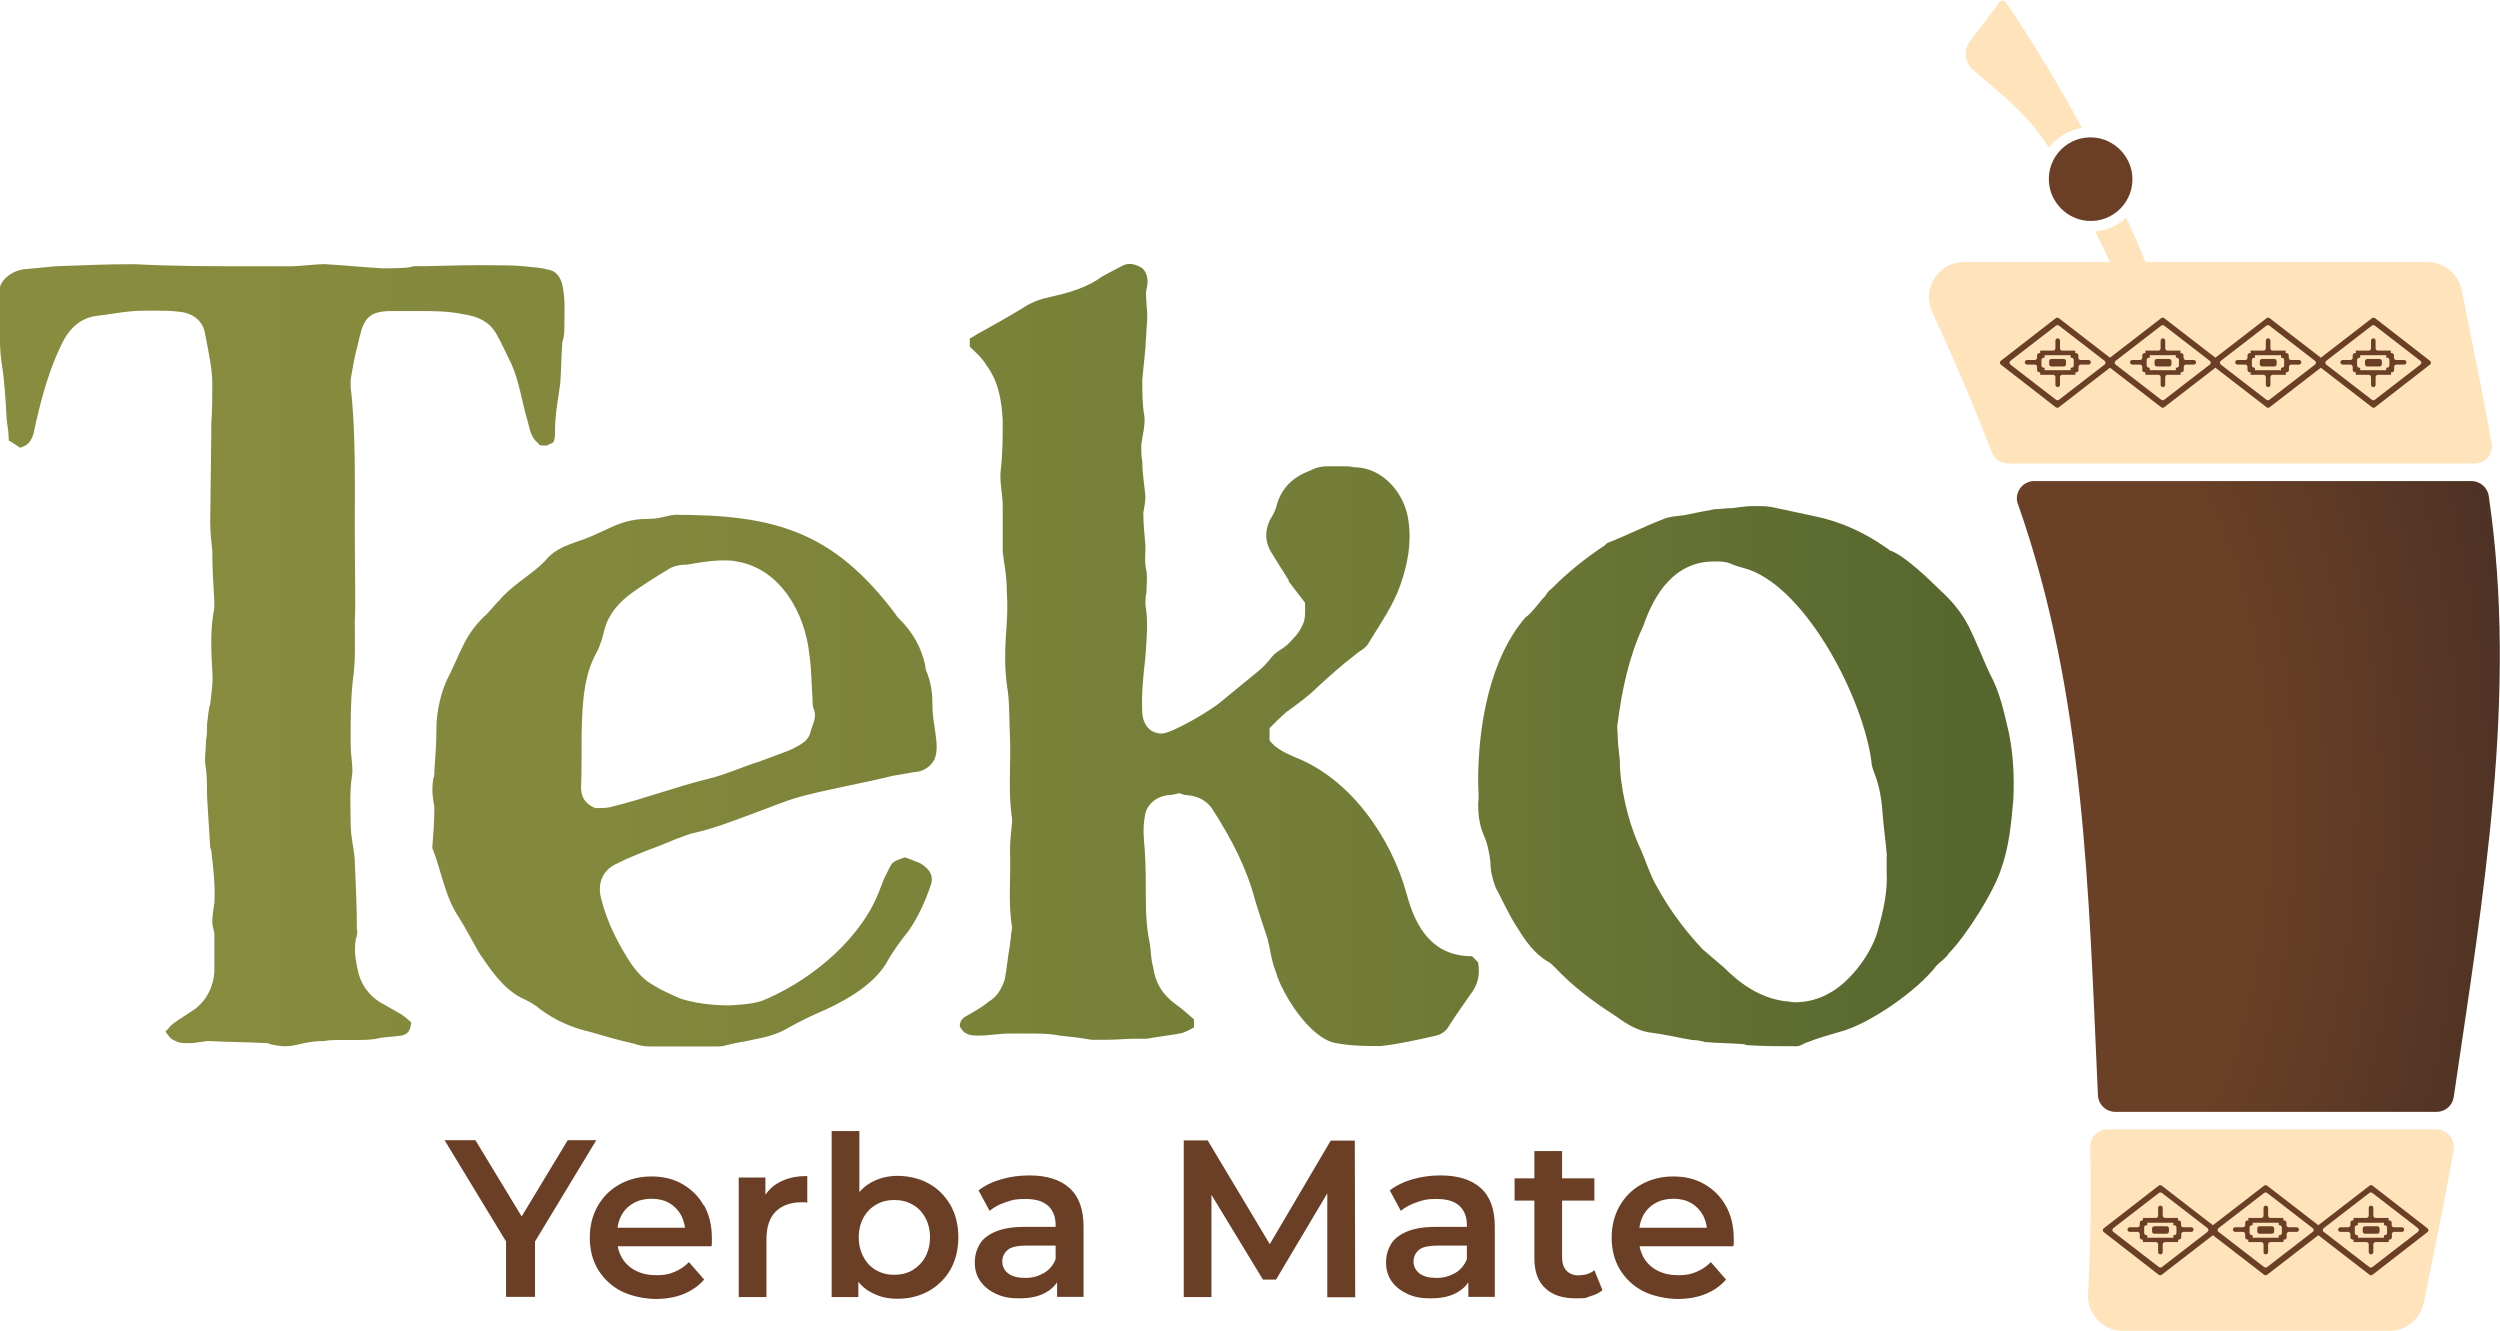 <svg viewBox="0 0 1200 639" xmlns:xlink="http://www.w3.org/1999/xlink" xmlns="http://www.w3.org/2000/svg" id="Layer_1"><defs><style>.cls-1{fill:url(#radial-gradient);}.cls-2{fill:url(#linear-gradient);}.cls-3{filter:url(#drop-shadow-2);}.cls-3,.cls-4,.cls-5{fill:#6a3f25;}.cls-4{filter:url(#drop-shadow-1);}.cls-6{fill:#ffe3bb;}</style><linearGradient gradientUnits="userSpaceOnUse" y2="314.4" x2="1285.7" y1="314.4" x1="42.7" id="linear-gradient"><stop stop-color="#888c3e" offset="0"></stop><stop stop-color="#82883c" offset=".2"></stop><stop stop-color="#727c37" offset=".5"></stop><stop stop-color="#59692f" offset=".7"></stop><stop stop-color="#465c2a" offset=".9"></stop></linearGradient><filter filterUnits="userSpaceOnUse" height="80.4" width="618.7" y="542.9" x="213.4" id="drop-shadow-1"><feOffset dy="0" dx="0"></feOffset><feGaussianBlur stdDeviation="1.7" result="blur"></feGaussianBlur><feFlood flood-opacity=".2" flood-color="#010101"></feFlood><feComposite operator="in" in2="blur"></feComposite><feComposite in="SourceGraphic"></feComposite></filter><filter filterUnits="userSpaceOnUse" height="40.1" width="40.1" y="66" x="983.4" id="drop-shadow-2"><feOffset dy="0" dx="0"></feOffset><feGaussianBlur stdDeviation="2.5" result="blur-2"></feGaussianBlur><feFlood flood-opacity=".2" flood-color="#010101"></feFlood><feComposite operator="in" in2="blur-2"></feComposite><feComposite in="SourceGraphic"></feComposite></filter><radialGradient gradientUnits="userSpaceOnUse" gradientTransform="translate(0 -414.5) scale(1 2.1)" r="194.7" fy="382.3" fx="892.3" cy="382.3" cx="1084.1" id="radial-gradient"><stop stop-color="#6a4026" offset=".5"></stop><stop stop-color="#3e2a25" offset="1"></stop></radialGradient></defs><path d="M258.7,213.1c-3.9-3-4.4-6.9-5.4-10.9-2.9-9.4-3.9-18.8-7.9-27.7-2.5-4.9-4.4-9.4-6.9-13.8-3.4-6.4-9.3-8.9-16.2-9.9-7.4-1.5-14.2-1.5-21.6-1.5h-12.8c-12.3,0-13.7,4.9-16.2,16.3-1.5,5.4-2.5,11.4-3.4,16.8v3.5c2.5,19.3,2,48.2,2,67.9s.5,36.1,0,44c0,9.9.5,19.3-1,29.2-1,9.4-1,19.3-1,28.7s1.5,11.9.5,17.8c-1,6.9-.5,14.3-.5,21.3s1.5,11.9,2,17.8v1c.5,10.9,1,21.8,1,32.6.5,1.5,0,3-.5,4.5-1,5.9,0,11.4,1.5,17.3,2,6.4,6.4,11.4,12.3,14.3,2.5,1.5,5.4,3,7.9,4.5,1.5,1,3.4,2.5,4.9,4-.5,4.5-2,5.9-5.4,6.4-3.9.5-7.9.5-11.8,1.5-3.4.5-6.4.5-9.8.5h-7.9c-2,0-4.4,0-6.9.5-3.9,0-7.9.5-11.8,1.5-2,.5-4.4,1-6.9,1s-4.9-.5-7.4-1c-.5-.5-1-.5-1.5-.5-9.3-.5-18.7-.5-28-1-1.5,0-2.9.5-4.4.5-2,.5-3.9.5-5.9.5s-3.4,0-5.4-1c-2.5-1-2.5-1.5-4.9-4.5,1.5-1.5,2.5-3,3.9-4,3.4-2.5,6.9-4.5,10.3-6.9,5.9-4.5,8.8-10.9,9.3-17.8v-17.8c0-2-1-4-1-5.9,0-3,.5-6.4,1-9.4.5-8.4-.5-16.8-1.5-25.2,0-.5-.5-1-.5-1.5-.5-7.9-1-16.3-1.5-24.2,0-4.5,0-8.9-.5-13.4-1-4.5,0-9.4,0-13.8.5-2.5.5-5.4.5-7.9.5-3,.5-6.4,1.5-9.4.5-4.9,1.5-10.4,1-15.8-.5-8.9-1-18.3.5-27.7.5-1.5.5-3.5.5-5.4-.5-8.4-1-16.3-1-24.7-.5-4.5-1-9.4-1-13.8s.5-37.3.5-41.7v-4.9c.5-6.9.5-13.8.5-20.3s-2-15.8-3.4-23.2c-1-6.9-6.4-10.4-12.8-10.9-3.9-.5-8.3-.5-12.3-.5s-8.3,0-12.3.5c-4.9.5-9.8,1.5-14.7,2-7.4,1-12.3,5.4-15.7,11.4-7.4,14.3-11.3,29.7-14.7,45.5-1,3-2.5,5.4-6.4,6.4-1.5-1-2.9-2-5.4-3.5,0-3.5-.5-6.4-1-9.9-.5-9.4-1-18.8-2.5-27.7-1.5-11.4-.5-22.7-1-34.1,0-4.9,5.4-9.4,11.3-10.4,5.4-.5,10.8-1,15.7-1.5,12.8-.5,25-1,37.8-1,18.7,1,37.3,1,56,1h18.7c5.4,0,11.3-1,16.7-1,9.3.5,18.7,1.5,28,2,2,0,13.3,0,14.2-1,9.8,0,19.6-.5,29.5-.5h6.9c5.9,0,11.8,0,17.2.5,3.4.5,7.4.5,10.8,1.5,4.4.5,6.4,3.5,7.4,7.4,1.5,6.4,1,12.9,1,19.3s-.5,5.9-1,8.4c-.5,6.4-.5,13.4-1,19.8-1,7.4-2.5,14.8-2.5,22.3s-1,5.4-3.9,7.4c-1.5,0-2.9,0-3.9-.5ZM441.6,414.3c4.9,2.9,6.9,6.4,4.9,11.3-2.5,7.4-5.9,14.7-10.3,21.1-3.9,4.9-7.9,10.3-10.8,15.7-6.9,11.3-21.6,19.1-33.4,24.1-4.4,2-9.3,4.4-13.7,6.9-4.9,2.9-10.3,4.4-15.7,5.4-3.9,1-8.3,1.5-12.3,2.5-2,.5-3.4,1-5.4,1h-32.9c-2.9,0-5.4-.5-8.3-1.5-6.9-1.5-13.3-3.4-20.1-5.4-8.8-2-16.7-5.4-24.1-10.8-2.9-2.5-6.4-4.4-9.8-5.9-8.8-4.9-14.2-13.3-19.6-21.1-3.4-5.9-6.4-11.8-9.8-17.2-6.9-10.3-8.3-22.1-12.8-33.4.5-6.4,1-13.3,1-19.6-1-5.4-1.5-10.3,0-15.7v-1.5c.5-6.9,1-14.2,1-21.1s2-17.2,5.9-24.5c2.5-4.9,4.4-9.8,6.9-14.7,2.5-5.4,5.9-9.8,9.8-13.7,2.9-2.5,4.9-5.4,7.4-7.9,5.4-6.4,12.8-10.8,19.1-16.2,1.5-1.5,2.9-2.5,3.9-3.9,3.9-4.4,9.3-6.4,14.7-8.3,4.9-1.5,9.8-3.9,14.2-5.9,5.9-2.9,11.8-4.9,18.7-4.9s9.3-1.5,13.7-2c48.1,0,76.1,7.9,106,47.6.5,1,1,1.5,2,2.5,6.4,6.4,10.3,13.3,12.3,22.1,0,1.5.5,2.9,1,3.9,2,5.4,2.5,10.3,2.5,15.7s1,9.3,1.5,13.7c.5,3.9,1,7.9-.5,11.8-1.5,2.9-3.9,4.9-7.4,5.9-4.4.5-8.3,1.5-12.3,2-13.7,3.4-28,5.9-41.7,9.3-8.3,2-16.2,5.4-24.1,8.3-9.3,3.4-19.1,7.4-29.5,9.8-2.9.5-5.9,2-8.8,2.9-4.9,2-9.3,3.9-13.7,5.4-4.9,2-9.8,3.9-14.7,6.4-6.9,2.9-9.8,9.3-7.9,16.7,2.9,11.8,8.3,22.1,14.7,31.9,2.9,3.9,5.9,7.4,10.3,9.8,3.9,2.5,8.3,4.4,12.8,6.4,7.4,2.5,16.2,3.4,24.1,3.4,5.9-.5,12.3-.5,18.2-3.4,22.1-9.8,45.7-29.5,54-53,1-2,1.5-4.4,2.5-5.9,3.4-6.9,2.5-6.4,9.3-8.8,2.5,1,5.4,2,7.4,2.9ZM293.3,387.3c16.2-3.9,31.4-9.8,47.6-13.7,7.9-2,15.2-5.4,23.1-7.9,5.4-2,10.8-3.9,15.7-5.9,3.9-2,8.3-3.9,9.3-8.3,1-3.9,3.4-7.4,1.5-11.3-.5-1.5-.5-3.4-.5-4.9-.5-7.4-.5-14.2-1.5-21.1-2-19.6-13.7-41.2-34.9-44.7-2-.5-4.4-.5-6.4-.5-5.9,0-11.3,1-17.2,2-2.9,0-6.4.5-8.8,2-6.4,3.9-12.8,7.9-18.2,11.8-5.9,4.4-10.8,9.8-12.8,17.2-1,3.9-2,7.9-3.9,11.3-5.4,9.8-6.4,20.6-6.9,31.4-.5,11.3,0,22.1-.5,33.4,0,4.4,2,7.9,6.9,9.8,2.5,0,4.9,0,7.4-.5ZM618.7,278.8c-2.9-4.9-5.9-9.3-8.8-14.2-2.5-4.4-2.9-9.3-.5-14.7,1.5-2.5,2.9-4.9,3.4-7.4,2.5-8.8,8.3-13.7,16.2-16.7,2.9-1.5,5.4-2,8.3-2h6.4c2,0,4.4,0,6.4.5,13.7,0,24.5,12.8,26,26,1.5,10.8-.5,20.6-3.9,30.4-3.4,9.8-9.3,18.2-14.7,27-2,3.9-3.9,3.9-7.4,6.9-6.4,4.9-11.8,9.8-17.7,15.2-4.4,4.4-9.3,7.9-14.7,11.8-2.9,2.5-5.9,5.4-8.3,7.9v5.9c2.9,3.9,7.4,5.9,11.8,7.9,27,10.3,46.6,38.8,54,65.8,4.4,16.7,12.8,29.9,31.4,29.9,1,1,2,2,2.9,2.9,1,5.9,0,10.8-3.9,15.7-3.4,4.9-6.9,9.8-10.3,15.2-1.5,2.5-3.9,3.9-6.4,4.4-8.8,2-17.2,3.9-26,4.9-7.9,0-14.2,0-22.1-1.5-12.3-2.5-25.5-23.6-28.5-34.4-2-4.9-2.5-10.3-3.9-15.7-2-5.9-3.9-11.8-5.9-18.2-3.9-15.2-11.3-29.5-20.1-43.2-2.5-4.4-6.9-6.9-12.3-7.4-1.5,0-2.9-.5-3.9-1-2,.5-3.9,1-5.9,1-6.4,1-10.3,5.4-10.8,10.3-1,5.4-.5,10.8,0,16.2.5,7.9.5,15.7.5,23.6s.5,14.7,2,21.6c.5,3.9.5,7.4,1.5,10.8,1,7.4,4.4,13.3,11.3,18.2,2.9,2,5.4,4.4,8.3,6.9v3.9c-2,1-4.4,2.5-6.9,2.9-5.4,1-10.3,1.5-15.7,2.5h-5.9c-4.4,0-8.8.5-13.3.5h-7.4c-5.4-1-10.3-1.5-15.2-2-4.9-1-9.8-1-14.7-1h-9.3c-4.9,0-10.3,1-15.2,1s-6.9-1-8.8-4.4c0-3.4,2-4.4,3.9-5.4,3.4-2,6.9-3.9,9.8-6.4,4.4-2.5,6.4-6.4,7.9-10.8,1-5.4,1.5-11.3,2.5-16.7,0-1.5.5-2.9.5-4.4s.5-2.5.5-3.9c-2-11.8-.5-24.5-1-36.3,0-4.9.5-9.3,1-14.2v-1.5c-2-13.3-.5-26-1-39.3-.5-8.3,0-16.7-1.5-25-1-7.9-1-15.2-.5-23.1.5-6.9,1-13.7.5-20.6,0-5.4-.5-10.8-1.5-16.2,0-1.5-.5-2.9-.5-4.4v-21.6c0-5.4-1.5-11.3-1-16.7,1-8.3,1-16.2,1-24.5-.5-9.3-2-18.7-7.9-26.5-2-3.4-4.9-5.9-7.9-8.8v-3.9c2-1,3.9-2.5,5.9-3.4,6.9-3.9,13.3-7.4,19.6-11.3,4.4-2.9,8.8-4.4,13.7-5.4,8.8-2,17.2-4.4,24.5-9.8,2.9-1.5,5.4-2.9,8.3-4.4s3.4-1.5,4.9-1.5,3.4.5,5.9,2c2.9,2.9,2.9,6.9,2,10.3-.5,2.5,0,4.4,0,6.9.5,3.9.5,7.9,0,12.3,0,2.9-.5,5.9-.5,8.8-.5,4.9-1,10.3-1.5,15.2,0,5.9,0,11.8,1,17.7.5,4.4-1,9.3-1.5,13.7,0,2.9,0,5.4.5,7.9,0,5.4,1,11.3,1.5,16.7,0,2.5-.5,4.9-1,7.9,0,5.4.5,10.3,1,15.7,0,4.4-.5,8.3.5,12.3.5,3.4,0,6.9,0,10.3-.5,2-.5,3.9-.5,5.9,1.5,8.3.5,16.7,0,25-1,8.8-2,17.7-1.5,27,.5,6.4,4.4,9.8,9.3,9.8s24.1-11.3,29-15.7c5.9-4.9,11.3-9.3,16.7-13.7,2.5-2,4.4-3.9,6.4-6.4,2.9-3.9,4.9-3.9,8.3-6.9,2.9-2.9,5.4-5.4,6.9-8.8,2-3.4,1.5-6.9,1.5-11.3-2.5-3.4-5.4-6.9-7.9-10.3ZM732.9,295.9c3.4-2.9,5.9-6.9,8.8-9.8,1-1.5,1.5-2.5,2.9-3.4,7.9-7.9,16.2-14.7,26-21.1,0-.5.5-.5,1-1,8.8-3.4,17.7-7.9,26.5-11.3,3.4-1.5,6.9-1.5,10.3-2,4.9-1,9.8-2,14.7-2.9,2.5,0,5.4-.5,8.3-.5,3.4-.5,7.4-1,10.8-1s5.4,0,8.3.5c6.9,1.5,13.7,2.9,20.6,4.4,12.3,2.5,24.1,7.9,34.4,15.2,1,.5,1.5,1.5,2.5,1.5,6.9,2.9,17.7,13.3,23.6,19.1,5.4,4.9,10.3,10.8,13.7,17.7,3.4,6.9,6.4,14.7,9.8,22.1,4.9,8.8,6.9,18.7,9.3,29,2,10.3,2.5,20.6,2,31.4-1,11.3-2,22.6-5.9,33.4-3.4,10.8-16.7,31.9-25,40.3-1.5,2.5-3.9,3.9-5.9,5.9-9.3,12.3-32.9,28.5-46.6,31.9-4.9,1.5-10.3,2.9-15.2,4.9-2,.5-3.4,2-5.4,2-7.9,0-15.7,0-23.6-.5-.5,0-1.5-.5-2-.5-5.9-.5-12.3-.5-18.2-1-2-.5-3.9-1-6.4-1-5.9-1-12.3-2.5-18.7-3.4-6.4-.5-12.3-3.9-17.7-7.9-10.8-6.9-20.6-14.2-29.5-23.6-1-1-2-2-2.9-2.5-6.9-3.9-11.3-10.3-15.2-16.7-3.9-5.9-6.9-12.8-10.3-19.1-1.5-3.9-2.5-7.9-2.5-12.3-.5-4.4-1.5-9.3-3.4-13.3-2-4.9-2.5-9.8-2.5-14.7.5-3.4,0-6.9,0-10.8,0-26,5.4-58.9,23.1-79ZM905.7,410.8c-.5-6.4-1.5-13.3-2-19.6-.5-7.4-1.5-14.2-4.4-21.1-.5-1.5-1-2.9-1-4.4-3.9-30.4-30.9-82.5-58.9-92.3-2.9-1-5.9-1.5-8.8-2.9-2.5-1-4.9-1-7.9-1-18.7,0-28.5,15.2-33.9,30.9-6.9,14.7-10.3,30.9-12.3,46.6-.5,2,0,3.9,0,6.4s.5,7.4,1,11.3c0,12.8,3.9,29,8.8,40.3,3.4,6.9,5.4,14.7,9.3,21.1,5.9,10.8,13.3,20.6,21.6,29.5,3.4,2.9,6.9,5.9,10.3,8.8,8.3,8.3,17.7,14.7,29.5,16.2,1.5,0,2.9.5,4.4.5,5.9,0,11.8-1.5,16.7-4.4,10.3-5.4,21.1-20.1,23.6-31.4,2.5-8.8,4.4-17.7,3.9-27v-7.4Z" class="cls-2"></path><path d="M256.8,596.1v26.4h-13.9v-26.6l-29.5-48.6h14.8l22.2,36.6,22.1-36.6h13.7l-29.5,48.8ZM337.9,578.5c2.5,4.4,3.8,9.7,3.8,15.8s0,1.1,0,1.9c0,.8,0,1.4-.2,2h-45c.4,2,1,3.8,2,5.5,1.5,2.6,3.7,4.7,6.6,6.2,2.9,1.5,6.2,2.2,10,2.2s6.1-.5,8.7-1.6c2.6-1.1,4.9-2.6,6.9-4.7l7.3,8.4c-2.6,3-5.9,5.3-9.8,6.9-3.9,1.6-8.4,2.4-13.4,2.4s-11.9-1.3-16.7-3.8c-4.8-2.5-8.4-6-11.1-10.4-2.6-4.4-3.9-9.5-3.9-15.2s1.3-10.8,3.8-15.2c2.5-4.4,6-7.9,10.5-10.4,4.5-2.5,9.6-3.8,15.3-3.8s10.6,1.2,14.9,3.7c4.4,2.5,7.8,5.9,10.3,10.4ZM296.3,589.3h32.5c-.3-2.1-.9-4.1-1.8-5.9-1.4-2.5-3.3-4.5-5.7-5.9-2.4-1.4-5.3-2.1-8.6-2.1s-6.1.7-8.6,2.1c-2.5,1.4-4.5,3.4-5.9,6-.9,1.7-1.5,3.7-1.8,5.8ZM367.4,573.5v-8.3h-12.8v57.4h13.3v-27.7c0-6,1.5-10.5,4.5-13.4,3-2.9,7.1-4.4,12.2-4.4s.9,0,1.4,0c.5,0,1,0,1.5.2v-12.8c-5.4,0-9.9,1-13.6,3.1-2.8,1.5-4.9,3.5-6.6,6ZM456.2,578.4c2.5,4.4,3.8,9.6,3.8,15.5s-1.3,11.1-3.8,15.5c-2.5,4.4-6,7.8-10.4,10.3-4.4,2.4-9.3,3.7-14.9,3.7s-9.1-1.1-13-3.2c-2.3-1.2-4.2-2.9-5.9-4.9v7.3h-12.8v-79.7h13.3v29.3c1.6-1.9,3.5-3.4,5.6-4.6,3.8-2.1,8.1-3.2,12.8-3.2s10.6,1.2,14.9,3.7c4.4,2.4,7.8,5.9,10.4,10.3ZM446.4,593.9c0-3.7-.8-6.8-2.3-9.5-1.5-2.7-3.5-4.8-6.1-6.2-2.5-1.5-5.5-2.2-8.8-2.2s-6,.7-8.6,2.2c-2.6,1.5-4.6,3.5-6.1,6.2-1.5,2.7-2.3,5.9-2.3,9.5s.8,6.7,2.3,9.5c1.5,2.8,3.5,4.9,6.1,6.3,2.6,1.5,5.4,2.2,8.6,2.2s6.2-.7,8.8-2.2c2.5-1.5,4.6-3.6,6.1-6.3,1.5-2.8,2.3-5.9,2.3-9.5ZM520.1,588.9v33.6h-12.7v-7c-1.3,2-3.1,3.6-5.4,4.9-3.3,1.9-7.5,2.8-12.7,2.8s-8.1-.7-11.3-2.2c-3.2-1.5-5.7-3.5-7.5-6.1-1.8-2.6-2.6-5.6-2.6-8.9s.8-6.1,2.3-8.7c1.5-2.6,4.1-4.6,7.6-6.1,3.5-1.5,8.2-2.3,14-2.3h14.9v-.9c0-3.9-1.2-7-3.6-9.2-2.4-2.2-6-3.3-10.9-3.3s-6.3.5-9.3,1.5c-3.1,1-5.7,2.4-7.9,4.2l-5.3-9.8c3.1-2.4,6.8-4.2,11.1-5.4,4.2-1.2,8.6-1.8,13.2-1.8,8.4,0,14.8,2,19.3,6,4.5,4,6.8,10.2,6.8,18.5ZM506.7,604.6v-6.7h-14c-4.5,0-7.6.7-9.2,2.2-1.6,1.5-2.4,3.3-2.4,5.5s1,4.3,2.9,5.7c1.9,1.4,4.6,2.1,8.1,2.1s6.2-.8,8.9-2.3c2.6-1.5,4.5-3.7,5.7-6.7ZM638.8,547.4l-29.3,49.8-29.8-49.8h-11.5v75.2h13.3v-49.1l24.7,40.7h6.3l24.6-41.4v49.9h13.4l-.2-75.2h-11.5ZM717.5,588.9v33.6h-12.7v-7c-1.3,2-3.1,3.6-5.4,4.9-3.3,1.9-7.5,2.8-12.7,2.8s-8.1-.7-11.3-2.2c-3.2-1.5-5.7-3.5-7.5-6.1-1.8-2.6-2.6-5.6-2.6-8.9s.8-6.1,2.3-8.7c1.5-2.6,4.1-4.6,7.6-6.1,3.5-1.5,8.2-2.3,14-2.3h14.9v-.9c0-3.9-1.2-7-3.6-9.2-2.4-2.2-6-3.3-10.9-3.3s-6.3.5-9.3,1.5c-3.1,1-5.7,2.4-7.9,4.2l-5.3-9.8c3.1-2.4,6.8-4.2,11.1-5.4,4.2-1.2,8.6-1.8,13.2-1.8,8.4,0,14.8,2,19.3,6,4.5,4,6.8,10.2,6.8,18.5ZM704.1,604.6v-6.7h-14c-4.5,0-7.6.7-9.2,2.2-1.6,1.5-2.4,3.3-2.4,5.5s1,4.3,2.9,5.7c1.9,1.4,4.6,2.1,8.1,2.1s6.2-.8,8.9-2.3c2.6-1.5,4.5-3.7,5.7-6.7ZM757.9,612.2c-2.6,0-4.6-.8-6-2.3-1.4-1.5-2.1-3.6-2.1-6.3v-27.3h15.5v-10.7h-15.5v-13.1h-13.3v13.1h-9.5v10.7h9.5v27.7c0,6.3,1.7,11.1,5.2,14.3,3.4,3.3,8.3,4.9,14.6,4.9s4.7-.3,7-1c2.3-.6,4.3-1.6,5.9-2.9l-3.9-9.6c-1.9,1.6-4.4,2.4-7.3,2.4ZM832.2,594.3c0,.5,0,1.1,0,1.9,0,.8,0,1.4-.2,2h-45c.4,2,1,3.8,2,5.5,1.5,2.6,3.7,4.7,6.6,6.2,2.9,1.5,6.2,2.2,10,2.2s6.1-.5,8.7-1.6c2.6-1.1,4.9-2.6,6.9-4.7l7.3,8.4c-2.6,3-5.9,5.3-9.8,6.9-3.9,1.6-8.4,2.4-13.4,2.4s-11.9-1.3-16.7-3.8c-4.8-2.5-8.4-6-11.1-10.4-2.6-4.4-3.9-9.5-3.9-15.2s1.3-10.8,3.8-15.2c2.5-4.4,6-7.9,10.5-10.4,4.5-2.5,9.6-3.8,15.3-3.8s10.6,1.2,14.9,3.7c4.4,2.5,7.8,5.9,10.3,10.4,2.5,4.4,3.8,9.7,3.8,15.8ZM786.8,589.3h32.5c-.3-2.1-.9-4.1-1.8-5.9-1.4-2.5-3.3-4.5-5.7-5.9-2.4-1.4-5.3-2.1-8.6-2.1s-6.1.7-8.6,2.1c-2.5,1.4-4.5,3.4-5.9,6-.9,1.7-1.5,3.7-1.8,5.8Z" class="cls-4"></path><path d="M1195.9,212.6c-1.5-8.7-3.1-17.4-4.8-26l-9.5-47.3c-1.6-7.8-8.5-13.5-16.5-13.5h-135.3c-.2-.6-.5-1.2-.7-1.8-2.7-6.5-5.6-13.1-8.5-19.5-4,3.7-9.2,6.1-14.9,6.6,2.4,4.9,4.8,9.8,7.2,14.7h-70.2c-5.7,0-11,2.9-14.1,7.7-3.1,4.8-3.6,10.8-1.2,16l7.3,16.2c7.6,16.9,14.7,34,21.4,51.4,1.2,3.3,4.4,5.4,7.9,5.4h223.8c5.2,0,9.2-4.7,8.3-9.9Z" class="cls-6"></path><path d="M999.2,61.3c-10.8-20.1-22.6-39.7-35.4-58.8l-1-1.4c-.9-1.3-2.8-1-3.4.2-.2.5-.4,1-.8,1.4l-12.9,16.9c-3,3.9-2.8,9.3.4,13l16.8,14.6c7.9,6.9,14.9,14.8,20.6,23.6,3.8-4.9,9.3-8.3,15.6-9.4Z" class="cls-6"></path><path d="M1002.3,621.2c-.2,4.7,1.4,9.1,4.6,12.4,3.2,3.4,7.5,5.2,12.2,5.2h127.8c8,0,14.9-5.7,16.5-13.5l9.5-47.3c1.7-8.7,3.3-17.3,4.8-26,.9-5.1-3.1-9.9-8.3-9.9h-157.7c-4.7,0-8.5,3.9-8.4,8.6.5,23.5.2,47-1,70.5Z" class="cls-6"></path><path d="M1023.5,84.4c-.8-9.7-8.7-17.6-18.4-18.4-12.4-1-22.6,9.3-21.6,21.6.8,9.7,8.7,17.6,18.4,18.4,12.4,1,22.6-9.3,21.6-21.6Z" class="cls-3"></path><path d="M1166.4,173.2l-26.4-20.5c-.4-.3-1-.3-1.4,0l-24.6,19-24.6-19c-.4-.3-1-.3-1.4,0l-24.6,19-24.6-19c-.4-.3-1-.3-1.4,0l-24.6,19-24.6-19c-.4-.3-1-.3-1.4,0l-26.4,20.5c-.6.4-.6,1.3,0,1.8l26.4,20.5c.4.3,1,.3,1.4,0l24.6-19,24.6,19c.4.3,1,.3,1.4,0l24.6-19,24.6,19c.4.3,1,.3,1.4,0l24.6-19,24.6,19c.4.3,1,.3,1.4,0l26.4-20.5c.6-.4.6-1.3,0-1.8ZM1010.2,175l-21.9,16.9c-.4.3-1,.3-1.4,0l-21.9-16.9c-.6-.4-.6-1.3,0-1.8l21.9-16.9c.4-.3,1-.3,1.4,0l21.9,16.9c.6.4.6,1.3,0,1.8ZM1060.7,175l-21.9,16.9c-.4.3-1,.3-1.4,0l-21.9-16.9c-.6-.4-.6-1.3,0-1.8l21.9-16.9c.4-.3,1-.3,1.4,0l21.9,16.9c.6.4.6,1.3,0,1.8ZM1111.2,175l-21.9,16.9c-.4.3-1,.3-1.4,0l-21.9-16.9c-.6-.4-.6-1.3,0-1.8l21.9-16.9c.4-.3,1-.3,1.4,0l21.9,16.9c.6.4.6,1.3,0,1.8ZM1161.8,175l-21.9,16.9c-.4.3-1,.3-1.4,0l-21.9-16.9c-.6-.4-.6-1.3,0-1.8l21.9-16.9c.4-.3,1-.3,1.4,0l21.9,16.9c.6.4.6,1.3,0,1.8ZM1143.3,173.4v1.4c0,.6-.5,1.1-1.1,1.1h-5.9c-.6,0-1.1-.5-1.1-1.1v-1.4c0-.6.5-1.1,1.1-1.1h5.9c.6,0,1.1.5,1.1,1.1ZM1153.9,172.8h-3.7c-.6,0-1.1-.5-1.1-1.1v-1.1c0-.6-.5-1.1-1.1-1.1h-.4v-1.2h-6.2c-.6,0-1.1-.5-1.1-1.1v-3.7c0-.6-.5-1.1-1.1-1.1s-1.1.5-1.1,1.1v3.7c0,.6-.5,1.1-1.1,1.1h-6.2v1.2h-.4c-.6,0-1.1.5-1.1,1.1v1.1c0,.6-.5,1.1-1.1,1.1h-3.7c-.6,0-1.1.5-1.1,1.1s.5,1.1,1.1,1.1h3.7c.6,0,1.1.5,1.1,1.1v1.5c0,.6.5,1.1,1.1,1.1h.4v1.2h6.2c.6,0,1.1.5,1.1,1.1v3.7c0,.6.5,1.1,1.1,1.1s1.1-.5,1.1-1.1v-3.7c0-.6.5-1.1,1.1-1.1h6.3v-1.2h.4c.6,0,1.1-.5,1.1-1.1v-1.5c0-.6.5-1.1,1.1-1.1h3.7c.6,0,1.1-.5,1.1-1.1s-.5-1.1-1.1-1.1ZM1146.9,175.4c0,.6-.5,1.1-1.1,1.1h-.4v1.2h-12.5v-1.2h-.4c-.6,0-1.1-.5-1.1-1.1v-2.6c0-.6.5-1.1,1.1-1.1h.4v-1.2h12.5v1.2h.4c.6,0,1.1.5,1.1,1.1v2.6ZM1092.8,173.4v1.4c0,.6-.5,1.1-1.1,1.1h-5.9c-.6,0-1.1-.5-1.1-1.1v-1.4c0-.6.5-1.1,1.1-1.1h5.9c.6,0,1.1.5,1.1,1.1ZM1103.4,172.8h-3.7c-.6,0-1.1-.5-1.1-1.1v-1.1c0-.6-.5-1.1-1.1-1.1h-.4v-1.2h-6.2c-.6,0-1.1-.5-1.1-1.1v-3.7c0-.6-.5-1.1-1.1-1.1s-1.1.5-1.1,1.1v3.7c0,.6-.5,1.1-1.1,1.1h-6.2v1.2h-.4c-.6,0-1.1.5-1.1,1.1v1.1c0,.6-.5,1.1-1.1,1.1h-3.7c-.6,0-1.1.5-1.1,1.1s.5,1.1,1.1,1.1h3.7c.6,0,1.1.5,1.1,1.1v1.5c0,.6.5,1.1,1.1,1.1h.4v1.2h6.2c.6,0,1.1.5,1.1,1.1v3.7c0,.6.5,1.1,1.1,1.1s1.1-.5,1.1-1.1v-3.7c0-.6.5-1.1,1.1-1.1h6.3v-1.2h.4c.6,0,1.1-.5,1.1-1.1v-1.5c0-.6.5-1.1,1.1-1.1h3.7c.6,0,1.1-.5,1.1-1.1s-.5-1.1-1.1-1.1ZM1096.4,175.4c0,.6-.5,1.1-1.1,1.1h-.4v1.2h-12.5v-1.2h-.4c-.6,0-1.1-.5-1.1-1.1v-2.6c0-.6.5-1.1,1.1-1.1h.4v-1.2h12.5v1.2h.4c.6,0,1.1.5,1.1,1.1v2.6ZM1042.3,173.4v1.4c0,.6-.5,1.1-1.1,1.1h-5.9c-.6,0-1.1-.5-1.1-1.1v-1.4c0-.6.5-1.1,1.1-1.1h5.9c.6,0,1.1.5,1.1,1.1ZM1052.9,172.8h-3.7c-.6,0-1.1-.5-1.1-1.1v-1.1c0-.6-.5-1.1-1.1-1.1h-.4v-1.2h-6.2c-.6,0-1.1-.5-1.1-1.1v-3.7c0-.6-.5-1.1-1.1-1.1s-1.1.5-1.1,1.1v3.7c0,.6-.5,1.1-1.1,1.1h-6.2v1.2h-.4c-.6,0-1.1.5-1.1,1.1v1.1c0,.6-.5,1.1-1.1,1.1h-3.7c-.6,0-1.1.5-1.1,1.1s.5,1.1,1.1,1.1h3.7c.6,0,1.1.5,1.1,1.1v1.5c0,.6.5,1.1,1.1,1.1h.4v1.2h6.2c.6,0,1.1.5,1.1,1.1v3.7c0,.6.5,1.1,1.1,1.1s1.1-.5,1.1-1.1v-3.7c0-.6.5-1.1,1.1-1.1h6.3v-1.2h.4c.6,0,1.1-.5,1.1-1.1v-1.5c0-.6.5-1.1,1.1-1.1h3.7c.6,0,1.1-.5,1.1-1.1s-.5-1.1-1.1-1.1ZM1045.9,175.4c0,.6-.5,1.1-1.1,1.1h-.4v1.2h-12.5v-1.2h-.4c-.6,0-1.1-.5-1.1-1.1v-2.6c0-.6.5-1.1,1.1-1.1h.4v-1.2h12.5v1.2h.4c.6,0,1.1.5,1.1,1.1v2.6ZM991.7,173.4v1.4c0,.6-.5,1.1-1.1,1.1h-5.9c-.6,0-1.1-.5-1.1-1.1v-1.4c0-.6.5-1.1,1.1-1.1h5.9c.6,0,1.1.5,1.1,1.1ZM1002.4,172.8h-3.7c-.6,0-1.1-.5-1.1-1.1v-1.1c0-.6-.5-1.1-1.1-1.1h-.4v-1.2h-6.2c-.6,0-1.1-.5-1.1-1.1v-3.7c0-.6-.5-1.1-1.1-1.1s-1.1.5-1.1,1.1v3.7c0,.6-.5,1.1-1.1,1.1h-6.2v1.2h-.4c-.6,0-1.1.5-1.1,1.1v1.1c0,.6-.5,1.1-1.1,1.1h-3.7c-.6,0-1.1.5-1.1,1.1s.5,1.1,1.1,1.1h3.7c.6,0,1.1.5,1.1,1.1v1.5c0,.6.5,1.1,1.1,1.1h.4v1.2h6.2c.6,0,1.1.5,1.1,1.1v3.7c0,.6.5,1.1,1.1,1.1s1.1-.5,1.1-1.1v-3.7c0-.6.5-1.1,1.1-1.1h6.3v-1.2h.4c.6,0,1.1-.5,1.1-1.1v-1.5c0-.6.5-1.1,1.1-1.1h3.7c.6,0,1.1-.5,1.1-1.1s-.5-1.1-1.1-1.1ZM995.4,175.4c0,.6-.5,1.1-1.1,1.1h-.4v1.2h-12.5v-1.2h-.4c-.6,0-1.1-.5-1.1-1.1v-2.6c0-.6.5-1.1,1.1-1.1h.4v-1.2h12.5v1.2h.4c.6,0,1.1.5,1.1,1.1v2.6Z" class="cls-5"></path><path d="M1165.2,589.6l-26.4-20.5c-.4-.3-1-.3-1.4,0l-24.6,19-24.6-19c-.4-.3-1-.3-1.4,0l-24.6,19-24.6-19c-.4-.3-1-.3-1.4,0l-26.4,20.5c-.6.4-.6,1.3,0,1.8l26.4,20.5c.4.3,1,.3,1.4,0l24.6-19,24.6,19c.4.3,1,.3,1.4,0l24.6-19,24.6,19c.4.3,1,.3,1.4,0l26.4-20.5c.6-.4.6-1.3,0-1.8ZM1059.6,591.3l-21.9,16.9c-.4.3-1,.3-1.4,0l-21.9-16.9c-.6-.4-.6-1.3,0-1.8l21.9-16.9c.4-.3,1-.3,1.4,0l21.9,16.9c.6.4.6,1.3,0,1.8ZM1110.1,591.3l-21.9,16.9c-.4.3-1,.3-1.4,0l-21.9-16.9c-.6-.4-.6-1.3,0-1.8l21.9-16.9c.4-.3,1-.3,1.4,0l21.9,16.9c.6.4.6,1.3,0,1.8ZM1160.6,591.3l-21.9,16.9c-.4.3-1,.3-1.4,0l-21.9-16.9c-.6-.4-.6-1.3,0-1.8l21.9-16.9c.4-.3,1-.3,1.4,0l21.9,16.9c.6.4.6,1.3,0,1.8ZM1142.2,589.7v1.4c0,.6-.5,1.1-1.1,1.1h-5.9c-.6,0-1.1-.5-1.1-1.1v-1.4c0-.6.5-1.1,1.1-1.1h5.9c.6,0,1.1.5,1.1,1.1ZM1152.8,589.1h-3.7c-.6,0-1.1-.5-1.1-1.1v-1.1c0-.6-.5-1.1-1.1-1.1h-.4v-1.2h-6.2c-.6,0-1.1-.5-1.1-1.1v-3.7c0-.6-.5-1.1-1.1-1.1s-1.1.5-1.1,1.1v3.7c0,.6-.5,1.1-1.1,1.1h-6.2v1.2h-.4c-.6,0-1.1.5-1.1,1.1v1.1c0,.6-.5,1.1-1.1,1.1h-3.7c-.6,0-1.1.5-1.1,1.1s.5,1.1,1.1,1.1h3.7c.6,0,1.1.5,1.1,1.1v1.5c0,.6.5,1.1,1.1,1.1h.4v1.2h6.2c.6,0,1.1.5,1.1,1.1v3.7c0,.6.5,1.1,1.1,1.1s1.1-.5,1.1-1.1v-3.7c0-.6.5-1.1,1.1-1.1h6.3v-1.2h.4c.6,0,1.1-.5,1.1-1.1v-1.5c0-.6.5-1.1,1.1-1.1h3.7c.6,0,1.1-.5,1.1-1.1s-.5-1.1-1.1-1.1ZM1145.8,591.8c0,.6-.5,1.1-1.1,1.1h-.4v1.2h-12.5v-1.2h-.4c-.6,0-1.1-.5-1.1-1.1v-2.6c0-.6.5-1.1,1.1-1.1h.4v-1.2h12.5v1.2h.4c.6,0,1.1.5,1.1,1.1v2.6ZM1091.6,589.7v1.4c0,.6-.5,1.1-1.1,1.1h-5.9c-.6,0-1.1-.5-1.1-1.1v-1.4c0-.6.5-1.1,1.1-1.1h5.9c.6,0,1.1.5,1.1,1.1ZM1102.3,589.1h-3.7c-.6,0-1.1-.5-1.1-1.1v-1.1c0-.6-.5-1.1-1.1-1.1h-.4v-1.2h-6.2c-.6,0-1.1-.5-1.1-1.1v-3.7c0-.6-.5-1.1-1.1-1.1s-1.1.5-1.1,1.1v3.7c0,.6-.5,1.1-1.1,1.1h-6.2v1.2h-.4c-.6,0-1.1.5-1.1,1.1v1.1c0,.6-.5,1.1-1.1,1.1h-3.7c-.6,0-1.1.5-1.1,1.1s.5,1.1,1.1,1.1h3.7c.6,0,1.1.5,1.1,1.1v1.5c0,.6.5,1.1,1.1,1.1h.4v1.2h6.2c.6,0,1.1.5,1.1,1.1v3.7c0,.6.5,1.1,1.1,1.1s1.1-.5,1.1-1.1v-3.7c0-.6.5-1.1,1.1-1.1h6.3v-1.2h.4c.6,0,1.1-.5,1.1-1.1v-1.5c0-.6.5-1.1,1.1-1.1h3.7c.6,0,1.1-.5,1.1-1.1s-.5-1.1-1.1-1.1ZM1095.3,591.8c0,.6-.5,1.1-1.1,1.1h-.4v1.2h-12.5v-1.2h-.4c-.6,0-1.1-.5-1.1-1.1v-2.6c0-.6.5-1.1,1.1-1.1h.4v-1.2h12.5v1.2h.4c.6,0,1.1.5,1.1,1.1v2.6ZM1041.1,589.7v1.4c0,.6-.5,1.1-1.1,1.1h-5.9c-.6,0-1.1-.5-1.1-1.1v-1.4c0-.6.5-1.1,1.1-1.1h5.9c.6,0,1.1.5,1.1,1.1ZM1051.7,589.1h-3.7c-.6,0-1.1-.5-1.1-1.1v-1.1c0-.6-.5-1.1-1.1-1.1h-.4v-1.2h-6.2c-.6,0-1.1-.5-1.1-1.1v-3.7c0-.6-.5-1.1-1.1-1.1s-1.1.5-1.1,1.1v3.7c0,.6-.5,1.1-1.1,1.1h-6.2v1.2h-.4c-.6,0-1.1.5-1.1,1.1v1.1c0,.6-.5,1.1-1.1,1.1h-3.7c-.6,0-1.1.5-1.1,1.1s.5,1.1,1.1,1.1h3.7c.6,0,1.1.5,1.1,1.1v1.5c0,.6.5,1.1,1.1,1.1h.4v1.2h6.2c.6,0,1.1.5,1.1,1.1v3.7c0,.6.5,1.1,1.1,1.1s1.1-.5,1.1-1.1v-3.7c0-.6.5-1.1,1.1-1.1h6.3v-1.2h.4c.6,0,1.1-.5,1.1-1.1v-1.5c0-.6.5-1.1,1.1-1.1h3.7c.6,0,1.1-.5,1.1-1.1s-.5-1.1-1.1-1.1ZM1044.7,591.8c0,.6-.5,1.1-1.1,1.1h-.4v1.2h-12.5v-1.2h-.4c-.6,0-1.1-.5-1.1-1.1v-2.6c0-.6.5-1.1,1.1-1.1h.4v-1.2h12.5v1.2h.4c.6,0,1.1.5,1.1,1.1v2.6Z" class="cls-5"></path><path d="M968.7,242.2c32.1,91.3,33.9,186.8,38.3,283.5.2,4.5,3.9,8,8.4,8h154.1c4.2,0,7.7-3,8.3-7.2,14-95.6,30.9-192.8,16.8-288.4-.6-4.1-4.2-7.2-8.3-7.2h-209.8c-5.8,0-9.9,5.7-7.9,11.2Z" class="cls-1"></path></svg>